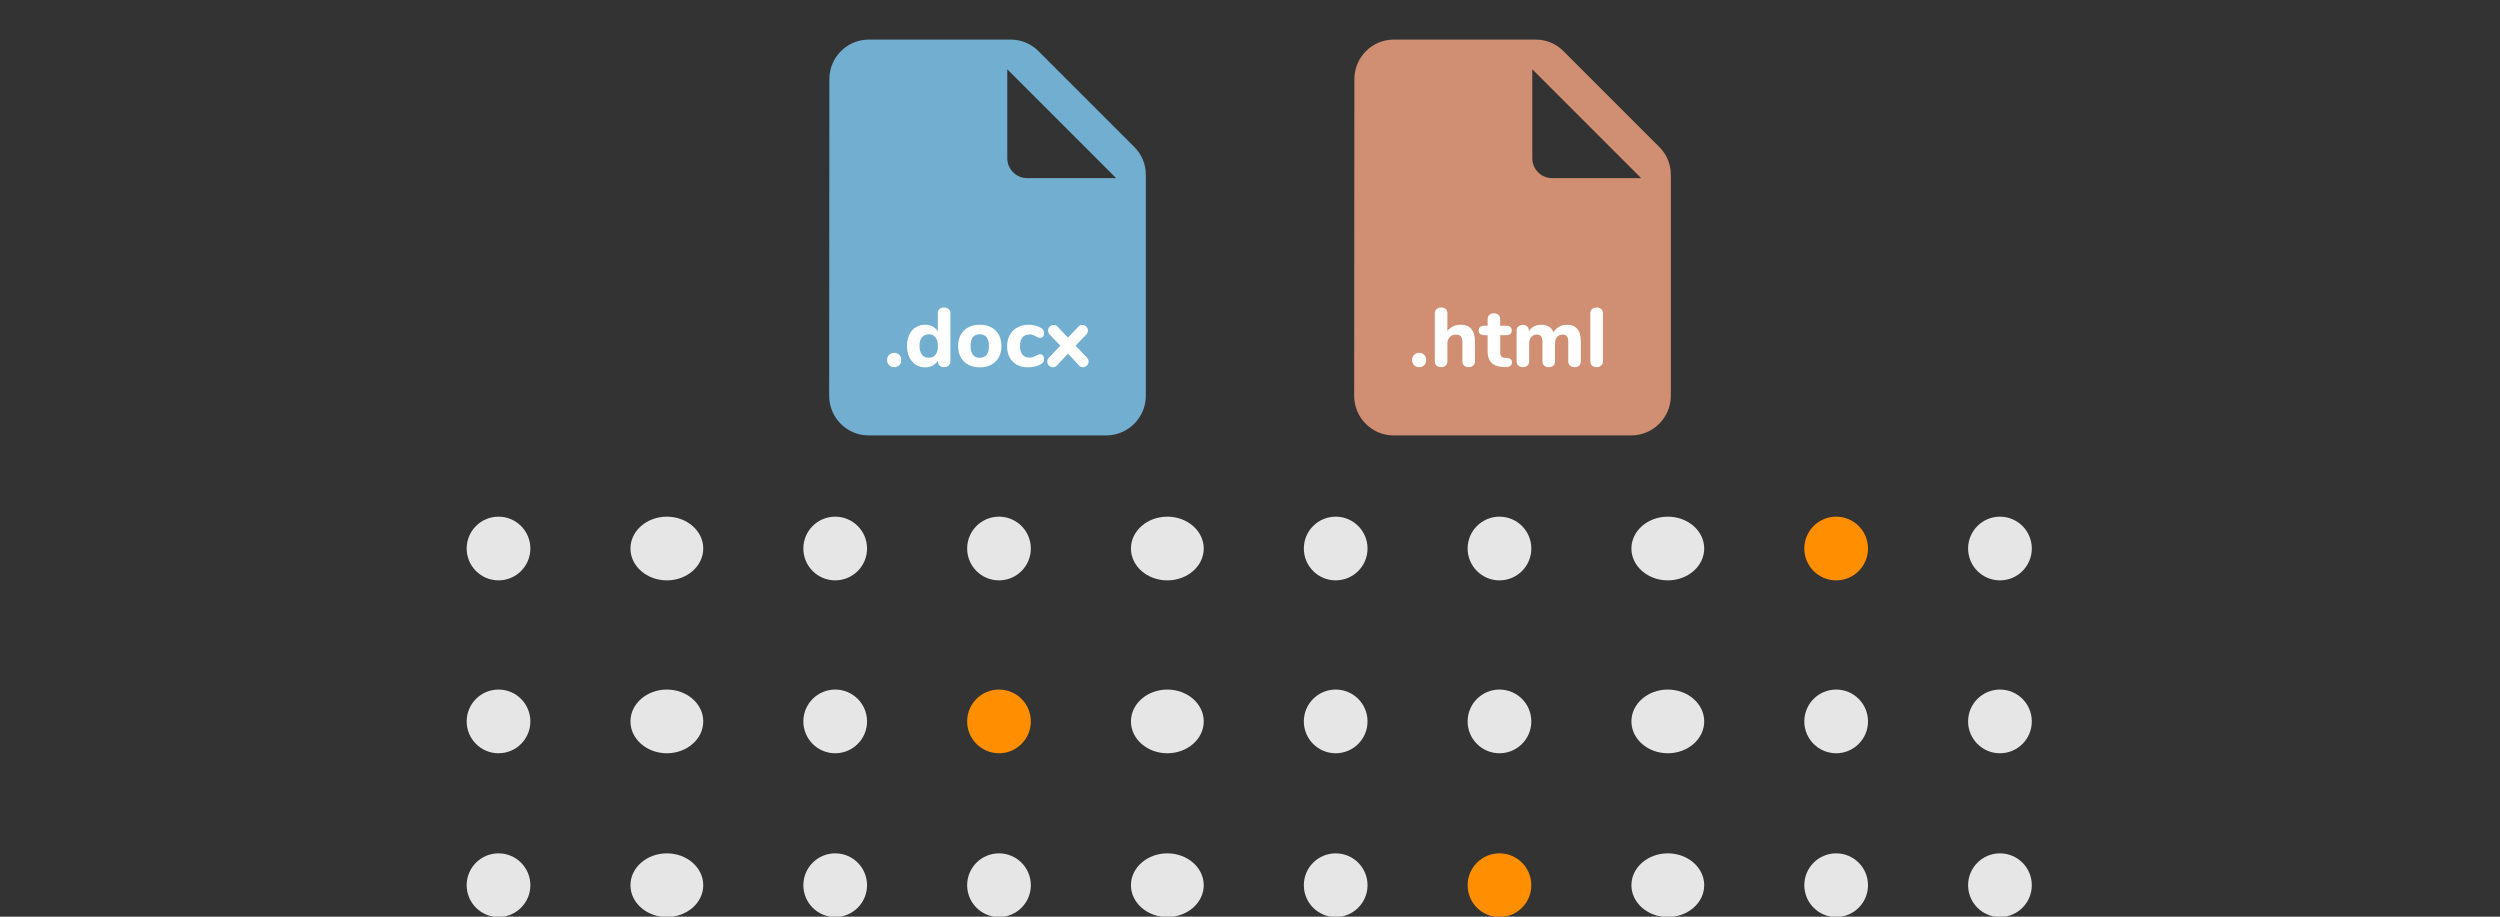 <svg width="300" height="110" viewBox="0 0 300 110" fill="none" xmlns="http://www.w3.org/2000/svg">
<rect x="0" y="0" width="300" height="110" fill="#333333" stroke="none"/>
<g clip-path="url(#clip0)">
<path d="M104.25 4.75C101.638 4.75 99.524 6.888 99.524 9.5L99.5 47.5C99.5 50.112 101.614 52.25 104.226 52.25H132.75C135.362 52.25 137.5 50.112 137.5 47.5V20.971C137.5 19.712 137.001 18.501 136.099 17.622L124.628 6.151C123.749 5.249 122.538 4.75 121.279 4.75H104.25ZM120.875 19V8.312L133.938 21.375H123.25C121.944 21.375 120.875 20.306 120.875 19Z" fill="#72AED0"/>
<path d="M107.3 44.06C107.053 44.06 106.85 43.98 106.69 43.82C106.53 43.653 106.45 43.447 106.45 43.2C106.45 42.953 106.53 42.75 106.69 42.59C106.85 42.423 107.053 42.34 107.3 42.34C107.547 42.34 107.75 42.423 107.91 42.59C108.07 42.75 108.15 42.953 108.15 43.2C108.15 43.447 108.07 43.653 107.91 43.82C107.75 43.98 107.547 44.06 107.3 44.06ZM113.27 36.9C113.503 36.9 113.69 36.963 113.83 37.09C113.977 37.217 114.05 37.383 114.05 37.59V43.35C114.05 43.563 113.98 43.737 113.84 43.87C113.707 43.997 113.527 44.06 113.3 44.06C113.073 44.06 112.89 43.997 112.75 43.87C112.617 43.737 112.55 43.563 112.55 43.35V43.27C112.403 43.523 112.193 43.723 111.92 43.87C111.653 44.01 111.35 44.08 111.01 44.08C110.59 44.08 110.213 43.973 109.88 43.76C109.553 43.54 109.297 43.237 109.11 42.85C108.93 42.457 108.84 42.007 108.84 41.5C108.84 40.993 108.93 40.55 109.11 40.17C109.297 39.783 109.553 39.487 109.88 39.28C110.207 39.073 110.583 38.97 111.01 38.97C111.343 38.97 111.643 39.04 111.91 39.18C112.183 39.32 112.393 39.517 112.54 39.77V37.56C112.54 37.36 112.607 37.2 112.74 37.08C112.873 36.96 113.05 36.9 113.27 36.9ZM111.45 42.93C111.803 42.93 112.073 42.81 112.26 42.57C112.453 42.323 112.55 41.973 112.55 41.52C112.55 41.067 112.453 40.72 112.26 40.48C112.073 40.24 111.803 40.12 111.45 40.12C111.097 40.12 110.823 40.24 110.63 40.48C110.437 40.713 110.34 41.053 110.34 41.5C110.34 41.953 110.437 42.307 110.63 42.56C110.823 42.807 111.097 42.93 111.45 42.93ZM117.573 44.08C117.053 44.08 116.596 43.977 116.203 43.77C115.809 43.557 115.506 43.26 115.293 42.88C115.079 42.493 114.973 42.04 114.973 41.52C114.973 41 115.079 40.55 115.293 40.17C115.506 39.783 115.809 39.487 116.203 39.28C116.596 39.073 117.053 38.97 117.573 38.97C118.093 38.97 118.549 39.073 118.943 39.28C119.336 39.487 119.639 39.783 119.853 40.17C120.066 40.55 120.173 41 120.173 41.52C120.173 42.04 120.066 42.493 119.853 42.88C119.639 43.26 119.336 43.557 118.943 43.77C118.549 43.977 118.093 44.08 117.573 44.08ZM117.573 42.93C118.306 42.93 118.673 42.46 118.673 41.52C118.673 41.047 118.576 40.693 118.383 40.46C118.196 40.227 117.926 40.11 117.573 40.11C116.839 40.11 116.473 40.58 116.473 41.52C116.473 42.46 116.839 42.93 117.573 42.93ZM123.362 44.08C122.855 44.08 122.412 43.977 122.032 43.77C121.652 43.563 121.358 43.27 121.152 42.89C120.952 42.51 120.852 42.063 120.852 41.55C120.852 41.037 120.958 40.587 121.172 40.2C121.392 39.807 121.698 39.503 122.092 39.29C122.485 39.077 122.938 38.97 123.452 38.97C123.718 38.97 123.985 39.007 124.252 39.08C124.525 39.153 124.768 39.257 124.982 39.39C125.188 39.517 125.292 39.703 125.292 39.95C125.292 40.123 125.252 40.267 125.172 40.38C125.092 40.487 124.985 40.54 124.852 40.54C124.765 40.54 124.682 40.527 124.602 40.5C124.528 40.467 124.428 40.42 124.302 40.36C124.162 40.287 124.035 40.23 123.922 40.19C123.815 40.15 123.692 40.13 123.552 40.13C123.178 40.13 122.892 40.25 122.692 40.49C122.498 40.723 122.402 41.067 122.402 41.52C122.402 41.973 122.498 42.32 122.692 42.56C122.892 42.8 123.178 42.92 123.552 42.92C123.692 42.92 123.815 42.903 123.922 42.87C124.028 42.83 124.158 42.77 124.312 42.69C124.438 42.63 124.538 42.587 124.612 42.56C124.685 42.527 124.765 42.51 124.852 42.51C124.978 42.51 125.082 42.567 125.162 42.68C125.248 42.793 125.292 42.937 125.292 43.11C125.292 43.357 125.188 43.54 124.982 43.66C124.768 43.793 124.522 43.897 124.242 43.97C123.962 44.043 123.668 44.08 123.362 44.08ZM130.413 42.89C130.56 43.043 130.633 43.21 130.633 43.39C130.633 43.57 130.563 43.73 130.423 43.87C130.29 44.003 130.133 44.07 129.953 44.07C129.773 44.07 129.606 43.99 129.453 43.83L128.153 42.43L126.863 43.83C126.71 43.99 126.543 44.07 126.363 44.07C126.176 44.07 126.013 44.003 125.873 43.87C125.74 43.73 125.673 43.567 125.673 43.38C125.673 43.207 125.746 43.043 125.893 42.89L127.243 41.48L125.983 40.17C125.836 40.017 125.763 39.853 125.763 39.68C125.763 39.493 125.83 39.333 125.963 39.2C126.103 39.067 126.263 39 126.443 39C126.63 39 126.8 39.08 126.953 39.24L128.153 40.52L129.363 39.24C129.516 39.08 129.686 39 129.873 39C130.053 39 130.21 39.067 130.343 39.2C130.483 39.333 130.553 39.493 130.553 39.68C130.553 39.853 130.48 40.017 130.333 40.17L129.063 41.48L130.413 42.89Z" fill="white"/>
<path d="M167.25 4.75C164.638 4.75 162.524 6.888 162.524 9.5L162.5 47.5C162.5 50.112 164.614 52.25 167.226 52.25H195.75C198.362 52.25 200.5 50.112 200.5 47.5V20.971C200.5 19.712 200.001 18.501 199.099 17.622L187.628 6.151C186.749 5.249 185.538 4.75 184.279 4.75H167.25ZM183.875 19V8.312L196.938 21.375H186.25C184.944 21.375 183.875 20.306 183.875 19Z" fill="#D08E72"/>
<path d="M170.3 44.06C170.053 44.06 169.85 43.98 169.69 43.82C169.53 43.653 169.45 43.447 169.45 43.2C169.45 42.953 169.53 42.75 169.69 42.59C169.85 42.423 170.053 42.34 170.3 42.34C170.547 42.34 170.75 42.423 170.91 42.59C171.07 42.75 171.15 42.953 171.15 43.2C171.15 43.447 171.07 43.653 170.91 43.82C170.75 43.98 170.547 44.06 170.3 44.06ZM175.288 38.97C176.428 38.97 176.998 39.66 176.998 41.04V43.35C176.998 43.57 176.928 43.743 176.788 43.87C176.654 43.997 176.471 44.06 176.238 44.06C176.004 44.06 175.821 43.997 175.688 43.87C175.554 43.743 175.488 43.57 175.488 43.35V41.02C175.488 40.727 175.424 40.51 175.298 40.37C175.178 40.223 174.988 40.15 174.728 40.15C174.414 40.15 174.161 40.25 173.968 40.45C173.781 40.65 173.688 40.917 173.688 41.25V43.35C173.688 43.57 173.621 43.743 173.488 43.87C173.354 43.997 173.171 44.06 172.938 44.06C172.704 44.06 172.518 43.997 172.378 43.87C172.244 43.743 172.178 43.57 172.178 43.35V37.59C172.178 37.383 172.248 37.217 172.388 37.09C172.534 36.963 172.724 36.9 172.958 36.9C173.178 36.9 173.354 36.96 173.488 37.08C173.621 37.2 173.688 37.36 173.688 37.56V39.74C173.861 39.487 174.084 39.297 174.358 39.17C174.631 39.037 174.941 38.97 175.288 38.97ZM180.855 42.96C181.055 42.973 181.202 43.023 181.295 43.11C181.388 43.197 181.435 43.323 181.435 43.49C181.435 43.683 181.358 43.83 181.205 43.93C181.052 44.03 180.832 44.07 180.545 44.05L180.265 44.03C179.098 43.937 178.515 43.327 178.515 42.2V40.22H178.115C177.895 40.22 177.728 40.173 177.615 40.08C177.502 39.98 177.445 39.84 177.445 39.66C177.445 39.473 177.502 39.333 177.615 39.24C177.728 39.14 177.895 39.09 178.115 39.09H178.515V38.31C178.515 38.09 178.582 37.917 178.715 37.79C178.855 37.663 179.042 37.6 179.275 37.6C179.508 37.6 179.692 37.663 179.825 37.79C179.958 37.917 180.025 38.09 180.025 38.31V39.09H180.725C181.178 39.09 181.405 39.28 181.405 39.66C181.405 39.84 181.348 39.98 181.235 40.08C181.122 40.173 180.952 40.22 180.725 40.22H180.025V42.31C180.025 42.51 180.072 42.663 180.165 42.77C180.258 42.87 180.395 42.927 180.575 42.94L180.855 42.96ZM188.042 38.97C188.575 38.97 188.985 39.133 189.272 39.46C189.559 39.78 189.702 40.307 189.702 41.04V43.35C189.702 43.583 189.632 43.76 189.492 43.88C189.352 44 189.172 44.06 188.952 44.06C188.739 44.06 188.559 44 188.412 43.88C188.265 43.76 188.192 43.583 188.192 43.35V41.02C188.192 40.7 188.135 40.477 188.022 40.35C187.915 40.217 187.749 40.15 187.522 40.15C187.242 40.15 187.019 40.247 186.852 40.44C186.685 40.633 186.602 40.903 186.602 41.25V43.35C186.602 43.583 186.532 43.76 186.392 43.88C186.252 44 186.072 44.06 185.852 44.06C185.639 44.06 185.459 44 185.312 43.88C185.165 43.76 185.092 43.583 185.092 43.35V41.02C185.092 40.7 185.035 40.477 184.922 40.35C184.815 40.217 184.649 40.15 184.422 40.15C184.142 40.15 183.919 40.247 183.752 40.44C183.585 40.633 183.502 40.903 183.502 41.25V43.35C183.502 43.583 183.429 43.76 183.282 43.88C183.142 44 182.965 44.06 182.752 44.06C182.539 44.06 182.359 44 182.212 43.88C182.065 43.76 181.992 43.583 181.992 43.35V39.68C181.992 39.46 182.065 39.29 182.212 39.17C182.365 39.05 182.549 38.99 182.762 38.99C182.962 38.99 183.129 39.05 183.262 39.17C183.395 39.283 183.462 39.443 183.462 39.65V39.75C183.622 39.497 183.829 39.303 184.082 39.17C184.342 39.037 184.635 38.97 184.962 38.97C185.315 38.97 185.612 39.043 185.852 39.19C186.099 39.33 186.289 39.56 186.422 39.88C186.575 39.6 186.792 39.38 187.072 39.22C187.359 39.053 187.682 38.97 188.042 38.97ZM191.6 44.06C191.38 44.06 191.196 44 191.05 43.88C190.91 43.76 190.84 43.583 190.84 43.35V37.61C190.84 37.377 190.91 37.2 191.05 37.08C191.196 36.96 191.38 36.9 191.6 36.9C191.813 36.9 191.99 36.96 192.13 37.08C192.276 37.2 192.35 37.377 192.35 37.61V43.35C192.35 43.583 192.276 43.76 192.13 43.88C191.99 44 191.813 44.06 191.6 44.06Z" fill="white"/>
<path d="M59.822 69.644C61.933 69.644 63.644 67.933 63.644 65.822C63.644 63.711 61.933 62 59.822 62C57.711 62 56 63.711 56 65.822C56 67.933 57.711 69.644 59.822 69.644Z" fill="#E6E6E6"/>
<path d="M80.023 69.644C82.435 69.644 84.391 67.933 84.391 65.822C84.391 63.711 82.435 62 80.023 62C77.611 62 75.655 63.711 75.655 65.822C75.655 67.933 77.611 69.644 80.023 69.644Z" fill="#E6E6E6"/>
<path d="M100.224 69.644C102.335 69.644 104.046 67.933 104.046 65.822C104.046 63.711 102.335 62 100.224 62C98.113 62 96.402 63.711 96.402 65.822C96.402 67.933 98.113 69.644 100.224 69.644Z" fill="#E6E6E6"/>
<path d="M119.879 69.644C121.99 69.644 123.701 67.933 123.701 65.822C123.701 63.711 121.99 62 119.879 62C117.769 62 116.058 63.711 116.058 65.822C116.058 67.933 117.769 69.644 119.879 69.644Z" fill="#E6E6E6"/>
<path d="M140.08 69.644C142.493 69.644 144.448 67.933 144.448 65.822C144.448 63.711 142.493 62 140.08 62C137.668 62 135.713 63.711 135.713 65.822C135.713 67.933 137.668 69.644 140.08 69.644Z" fill="#E6E6E6"/>
<path d="M160.282 69.644C162.393 69.644 164.104 67.933 164.104 65.822C164.104 63.711 162.393 62 160.282 62C158.171 62 156.46 63.711 156.46 65.822C156.46 67.933 158.171 69.644 160.282 69.644Z" fill="#E6E6E6"/>
<path d="M179.937 69.644C182.048 69.644 183.759 67.933 183.759 65.822C183.759 63.711 182.048 62 179.937 62C177.826 62 176.115 63.711 176.115 65.822C176.115 67.933 177.826 69.644 179.937 69.644Z" fill="#E6E6E6"/>
<path d="M200.138 69.644C202.55 69.644 204.506 67.933 204.506 65.822C204.506 63.711 202.55 62 200.138 62C197.726 62 195.77 63.711 195.77 65.822C195.77 67.933 197.726 69.644 200.138 69.644Z" fill="#E6E6E6"/>
<path d="M220.339 69.644C222.45 69.644 224.161 67.933 224.161 65.822C224.161 63.711 222.45 62 220.339 62C218.228 62 216.517 63.711 216.517 65.822C216.517 67.933 218.228 69.644 220.339 69.644Z" fill="#FF8F00"/>
<path d="M239.994 69.644C242.105 69.644 243.816 67.933 243.816 65.822C243.816 63.711 242.105 62 239.994 62C237.883 62 236.172 63.711 236.172 65.822C236.172 67.933 237.883 69.644 239.994 69.644Z" fill="#E6E6E6"/>
<path d="M59.822 90.391C61.933 90.391 63.644 88.68 63.644 86.569C63.644 84.458 61.933 82.747 59.822 82.747C57.711 82.747 56 84.458 56 86.569C56 88.68 57.711 90.391 59.822 90.391Z" fill="#E6E6E6"/>
<path d="M80.023 90.391C82.435 90.391 84.391 88.68 84.391 86.569C84.391 84.458 82.435 82.747 80.023 82.747C77.611 82.747 75.655 84.458 75.655 86.569C75.655 88.68 77.611 90.391 80.023 90.391Z" fill="#E6E6E6"/>
<path d="M100.224 90.391C102.335 90.391 104.046 88.68 104.046 86.569C104.046 84.458 102.335 82.747 100.224 82.747C98.113 82.747 96.402 84.458 96.402 86.569C96.402 88.68 98.113 90.391 100.224 90.391Z" fill="#E6E6E6"/>
<path d="M119.879 90.391C121.99 90.391 123.701 88.68 123.701 86.569C123.701 84.458 121.99 82.747 119.879 82.747C117.769 82.747 116.058 84.458 116.058 86.569C116.058 88.68 117.769 90.391 119.879 90.391Z" fill="#FF8F00"/>
<path d="M140.08 90.391C142.493 90.391 144.448 88.68 144.448 86.569C144.448 84.458 142.493 82.747 140.08 82.747C137.668 82.747 135.713 84.458 135.713 86.569C135.713 88.68 137.668 90.391 140.08 90.391Z" fill="#E6E6E6"/>
<path d="M160.282 90.391C162.393 90.391 164.104 88.68 164.104 86.569C164.104 84.458 162.393 82.747 160.282 82.747C158.171 82.747 156.46 84.458 156.46 86.569C156.46 88.68 158.171 90.391 160.282 90.391Z" fill="#E6E6E6"/>
<path d="M179.937 90.391C182.048 90.391 183.759 88.68 183.759 86.569C183.759 84.458 182.048 82.747 179.937 82.747C177.826 82.747 176.115 84.458 176.115 86.569C176.115 88.68 177.826 90.391 179.937 90.391Z" fill="#E6E6E6"/>
<path d="M200.138 90.391C202.55 90.391 204.506 88.68 204.506 86.569C204.506 84.458 202.55 82.747 200.138 82.747C197.726 82.747 195.77 84.458 195.77 86.569C195.77 88.68 197.726 90.391 200.138 90.391Z" fill="#E6E6E6"/>
<path d="M220.339 90.391C222.45 90.391 224.161 88.68 224.161 86.569C224.161 84.458 222.45 82.747 220.339 82.747C218.228 82.747 216.517 84.458 216.517 86.569C216.517 88.68 218.228 90.391 220.339 90.391Z" fill="#E6E6E6"/>
<path d="M239.994 90.391C242.105 90.391 243.816 88.68 243.816 86.569C243.816 84.458 242.105 82.747 239.994 82.747C237.883 82.747 236.172 84.458 236.172 86.569C236.172 88.68 237.883 90.391 239.994 90.391Z" fill="#E6E6E6"/>
<path d="M59.822 110.046C61.933 110.046 63.644 108.335 63.644 106.224C63.644 104.113 61.933 102.402 59.822 102.402C57.711 102.402 56 104.113 56 106.224C56 108.335 57.711 110.046 59.822 110.046Z" fill="#E6E6E6"/>
<path d="M80.023 110.046C82.435 110.046 84.391 108.335 84.391 106.224C84.391 104.113 82.435 102.402 80.023 102.402C77.611 102.402 75.655 104.113 75.655 106.224C75.655 108.335 77.611 110.046 80.023 110.046Z" fill="#E6E6E6"/>
<path d="M100.224 110.046C102.335 110.046 104.046 108.335 104.046 106.224C104.046 104.113 102.335 102.402 100.224 102.402C98.113 102.402 96.402 104.113 96.402 106.224C96.402 108.335 98.113 110.046 100.224 110.046Z" fill="#E6E6E6"/>
<path d="M119.879 110.046C121.99 110.046 123.701 108.335 123.701 106.224C123.701 104.113 121.99 102.402 119.879 102.402C117.769 102.402 116.058 104.113 116.058 106.224C116.058 108.335 117.769 110.046 119.879 110.046Z" fill="#E6E6E6"/>
<path d="M140.08 110.046C142.493 110.046 144.448 108.335 144.448 106.224C144.448 104.113 142.493 102.402 140.08 102.402C137.668 102.402 135.713 104.113 135.713 106.224C135.713 108.335 137.668 110.046 140.08 110.046Z" fill="#E6E6E6"/>
<path d="M160.282 110.046C162.393 110.046 164.104 108.335 164.104 106.224C164.104 104.113 162.393 102.402 160.282 102.402C158.171 102.402 156.46 104.113 156.46 106.224C156.46 108.335 158.171 110.046 160.282 110.046Z" fill="#E6E6E6"/>
<path d="M179.937 110.046C182.048 110.046 183.759 108.335 183.759 106.224C183.759 104.113 182.048 102.402 179.937 102.402C177.826 102.402 176.115 104.113 176.115 106.224C176.115 108.335 177.826 110.046 179.937 110.046Z" fill="#FF8F00"/>
<path d="M200.138 110.046C202.55 110.046 204.506 108.335 204.506 106.224C204.506 104.113 202.55 102.402 200.138 102.402C197.726 102.402 195.77 104.113 195.77 106.224C195.77 108.335 197.726 110.046 200.138 110.046Z" fill="#E6E6E6"/>
<path d="M220.339 110.046C222.45 110.046 224.161 108.335 224.161 106.224C224.161 104.113 222.45 102.402 220.339 102.402C218.228 102.402 216.517 104.113 216.517 106.224C216.517 108.335 218.228 110.046 220.339 110.046Z" fill="#E6E6E6"/>
<path d="M239.994 110.046C242.105 110.046 243.816 108.335 243.816 106.224C243.816 104.113 242.105 102.402 239.994 102.402C237.883 102.402 236.172 104.113 236.172 106.224C236.172 108.335 237.883 110.046 239.994 110.046Z" fill="#E6E6E6"/>
</g>
<defs>
<clipPath id="clip0">
<rect width="300" height="110" fill="white"/>
</clipPath>
</defs>
</svg>
